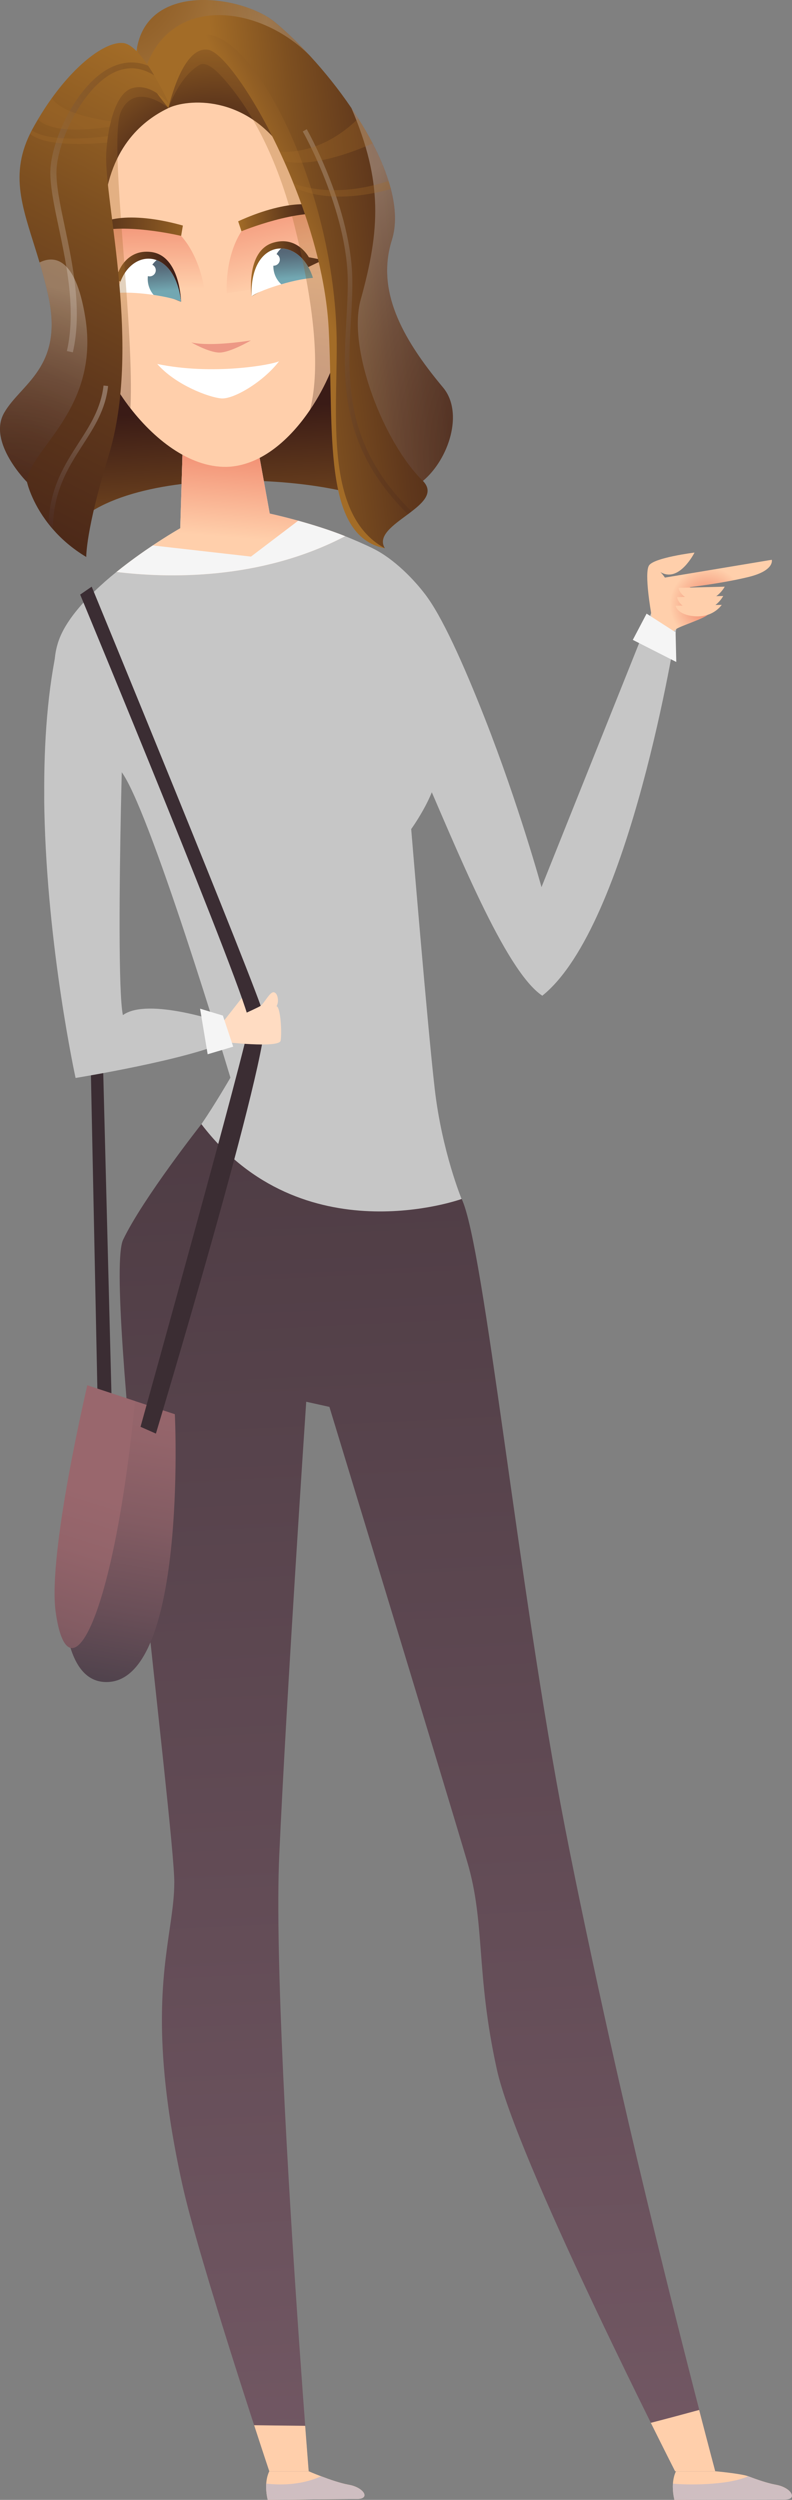 <svg xmlns="http://www.w3.org/2000/svg" xmlns:xlink="http://www.w3.org/1999/xlink" viewBox="0 0 412.24 1300.3"><rect x="0" y="0" width="412.24" height="1300.3" fill="#808080" stroke="none"/><defs><style>.cls-1{fill:url(#_ÂÁ_Ï_ÌÌ_È_ËÂÌÚ_205-2);}.cls-2{fill:url(#linear-gradient);}.cls-3{clip-path:url(#clippath);}.cls-4{fill:#ed9885;}.cls-5{fill:#ffdcc2;}.cls-6{fill:#f5f5f5;}.cls-7{fill:#fff;}.cls-8{fill:#ffcfab;}.cls-9{fill:#cfbec1;}.cls-10,.cls-11{fill:#c6c6c6;}.cls-12{fill:#a36c27;}.cls-13{fill:#3b2d33;}.cls-11,.cls-14,.cls-15,.cls-16,.cls-17,.cls-18,.cls-19,.cls-20{mix-blend-mode:multiply;}.cls-21{clip-path:url(#clippath-1);}.cls-22{fill:url(#radial-gradient-10);}.cls-23{fill:url(#radial-gradient-9);}.cls-24{fill:url(#radial-gradient-8);}.cls-25{fill:url(#radial-gradient-2);}.cls-14{fill:url(#radial-gradient-7);}.cls-14,.cls-15,.cls-16,.cls-17,.cls-26,.cls-19{opacity:.3;}.cls-15{fill:url(#radial-gradient-6);}.cls-16{fill:url(#radial-gradient-3);}.cls-17{fill:url(#radial-gradient-4);}.cls-27{fill:url(#linear-gradient-9);}.cls-28{fill:url(#linear-gradient-3);}.cls-29{fill:url(#linear-gradient-4);}.cls-30{fill:url(#linear-gradient-2);}.cls-31{fill:url(#linear-gradient-6);}.cls-32{fill:url(#linear-gradient-7);}.cls-33{fill:url(#linear-gradient-5);}.cls-18{fill:url(#radial-gradient-5);}.cls-18,.cls-20{opacity:.2;}.cls-26{mix-blend-mode:screen;}.cls-34{fill:url(#radial-gradient);}.cls-35{fill:url(#linear-gradient-11);}.cls-35,.cls-36{opacity:.7;}.cls-37{fill:url(#linear-gradient-14);}.cls-38{fill:url(#linear-gradient-13);}.cls-39{fill:url(#linear-gradient-12);}.cls-40{fill:url(#linear-gradient-10);}.cls-41{isolation:isolate;}.cls-42{fill:url(#_ÂÁ_Ï_ÌÌ_È_ËÂÌÚ_205);}.cls-36{fill:url(#linear-gradient-8);}</style><linearGradient id="linear-gradient" x1="188.72" y1="392.14" x2="235.09" y2="1344.44" gradientUnits="userSpaceOnUse"><stop offset="0" stop-color="#45353c"></stop><stop offset="1" stop-color="#755a66"></stop></linearGradient><linearGradient id="linear-gradient-2" x1="646.55" y1="321.56" x2="644.26" y2="211.35" gradientTransform="translate(-532.9 23.99) rotate(-2)" gradientUnits="userSpaceOnUse"><stop offset="0" stop-color="#a36c27"></stop><stop offset=".52" stop-color="#6e431e"></stop><stop offset="1" stop-color="#3a1b16"></stop></linearGradient><linearGradient id="linear-gradient-3" x1="127.04" y1="202.24" x2="120.85" y2="279.67" gradientUnits="userSpaceOnUse"><stop offset="0" stop-color="#e85f48"></stop><stop offset=".24" stop-color="#ed7a60"></stop><stop offset="1" stop-color="#ffcfab"></stop></linearGradient><linearGradient id="linear-gradient-4" x1="1342.27" y1="714.16" x2="1369.98" y2="878.37" gradientTransform="translate(1417.75) rotate(-180) scale(1 -1)" gradientUnits="userSpaceOnUse"><stop offset="0" stop-color="#99676d"></stop><stop offset=".2" stop-color="#93646a"></stop><stop offset=".46" stop-color="#835c63"></stop><stop offset=".74" stop-color="#6a4f58"></stop><stop offset="1" stop-color="#4d414b"></stop></linearGradient><linearGradient id="linear-gradient-5" x1="1369" y1="776.78" x2="1414.27" y2="920.72" xlink:href="#linear-gradient-4"></linearGradient><radialGradient id="radial-gradient" cx="1049.49" cy="314.52" fx="1049.49" fy="314.52" r="19.62" gradientTransform="translate(1417.75) rotate(-180) scale(1 -1)" gradientUnits="userSpaceOnUse"><stop offset="0" stop-color="#ee7e64"></stop><stop offset="1" stop-color="#ffcfab"></stop></radialGradient><radialGradient id="radial-gradient-2" cx="664.1" cy="99.85" fx="664.1" fy="99.85" r="105.45" gradientTransform="translate(-557.49 66.91) rotate(-4.39)" gradientUnits="userSpaceOnUse"><stop offset="0" stop-color="#3a1b16"></stop><stop offset=".19" stop-color="#3e1e16"></stop><stop offset=".39" stop-color="#4b2818"></stop><stop offset=".59" stop-color="#60381c"></stop><stop offset=".79" stop-color="#7d4f20"></stop><stop offset="1" stop-color="#a36c27"></stop></radialGradient><linearGradient id="linear-gradient-6" x1="630.24" y1="64.6" x2="625.87" y2="131.78" gradientTransform="translate(-557.49 66.91) rotate(-4.39)" xlink:href="#linear-gradient-3"></linearGradient><linearGradient id="linear-gradient-7" x1="601.82" y1="126.02" x2="642.94" y2="126.02" gradientTransform="translate(-557.49 66.91) rotate(-4.39)" gradientUnits="userSpaceOnUse"><stop offset="0" stop-color="#a36c27"></stop><stop offset=".11" stop-color="#946024"></stop><stop offset=".52" stop-color="#633b1c"></stop><stop offset=".83" stop-color="#452317"></stop><stop offset="1" stop-color="#3a1b16"></stop></linearGradient><clipPath id="clippath"><path id="SVGID-2" class="cls-7" d="m61.2,152.36c11.1-.85,29.15,2.28,33.05,4.64-3.68-30.55-29.51-27.77-33.05-4.64Z"></path></clipPath><linearGradient id="linear-gradient-8" x1="639.19" y1="140.27" x2="639.19" y2="114.82" gradientTransform="translate(-557.49 66.91) rotate(-4.39)" gradientUnits="userSpaceOnUse"><stop offset=".27" stop-color="#368291"></stop><stop offset=".49" stop-color="#23586a"></stop><stop offset=".7" stop-color="#133449"></stop><stop offset=".82" stop-color="#0e273d"></stop></linearGradient><radialGradient id="radial-gradient-3" cx="624.83" cy="222.85" fx="624.83" fy="222.85" r="90.76" xlink:href="#radial-gradient-2"></radialGradient><linearGradient id="linear-gradient-9" x1="685.05" y1="51.91" x2="697.77" y2="134.99" gradientTransform="translate(-557.49 66.91) rotate(-4.39)" xlink:href="#linear-gradient-3"></linearGradient><linearGradient id="linear-gradient-10" x1="679.67" y1="126.02" x2="718.3" y2="126.02" xlink:href="#linear-gradient-7"></linearGradient><clipPath id="clippath-1"><path id="SVGID-4" class="cls-7" d="m162.91,144.54c-11.1.85-28.46,6.71-31.96,9.63-1.03-30.76,24.92-31.95,31.96-9.63Z"></path></clipPath><linearGradient id="linear-gradient-11" x1="704.89" y1="138.67" x2="704.89" y2="113.23" xlink:href="#linear-gradient-8"></linearGradient><radialGradient id="radial-gradient-4" cx="695.11" cy="236.8" fx="695.11" fy="236.8" r="123.96" xlink:href="#radial-gradient-2"></radialGradient><linearGradient id="linear-gradient-12" x1="657.49" y1="101.92" x2="570.83" y2="94.37" xlink:href="#linear-gradient-7"></linearGradient><linearGradient id="linear-gradient-13" x1="675.73" y1="99.7" x2="724.5" y2="99.7" xlink:href="#linear-gradient-7"></linearGradient><linearGradient id="_&#xC2;&#xC1;_&#xCF;_&#xCC;&#xCC;_&#xC8;_&#xCB;&#xC2;&#xCC;&#xDA;_205" x1="673.31" y1="130.76" x2="857.98" y2="124.23" gradientTransform="translate(-557.49 66.91) rotate(-4.39)" gradientUnits="userSpaceOnUse"><stop offset="0" stop-color="#a36c27"></stop><stop offset=".21" stop-color="#7d4f20"></stop><stop offset=".41" stop-color="#60381c"></stop><stop offset=".61" stop-color="#4b2818"></stop><stop offset=".81" stop-color="#3e1e16"></stop><stop offset="1" stop-color="#3a1b16"></stop></linearGradient><radialGradient id="radial-gradient-5" cx="619.05" cy="-30.41" fx="619.05" fy="-30.41" r="84.04" gradientTransform="translate(-557.49 66.91) rotate(-4.39)" gradientUnits="userSpaceOnUse"><stop offset="0" stop-color="#3a1b16"></stop><stop offset=".12" stop-color="#3d1f1a"></stop><stop offset=".25" stop-color="#482b27"></stop><stop offset=".39" stop-color="#5a403c"></stop><stop offset=".52" stop-color="#735d5a"></stop><stop offset=".66" stop-color="#938380"></stop><stop offset=".8" stop-color="#bbb1af"></stop><stop offset=".94" stop-color="#e9e6e5"></stop><stop offset="1" stop-color="#fff"></stop></radialGradient><linearGradient id="linear-gradient-14" x1="711.95" y1="135.43" x2="800.65" y2="104.8" gradientTransform="translate(-557.49 66.91) rotate(-4.39)" gradientUnits="userSpaceOnUse"><stop offset="0" stop-color="#a36c27"></stop><stop offset=".15" stop-color="#915e24"></stop><stop offset=".73" stop-color="#522d19"></stop><stop offset="1" stop-color="#3a1b16"></stop></linearGradient><linearGradient id="_&#xC2;&#xC1;_&#xCF;_&#xCC;&#xCC;_&#xC8;_&#xCB;&#xC2;&#xCC;&#xDA;_205-2" x1="669.93" y1="7.74" x2="436.97" y2="369.46" gradientTransform="translate(-562.56 87.08) rotate(-4.39) scale(1 .95) skewX(.98)" xlink:href="#_&#xC2;&#xC1;_&#xCF;_&#xCC;&#xCC;_&#xC8;_&#xCB;&#xC2;&#xCC;&#xDA;_205"></linearGradient><radialGradient id="radial-gradient-6" cx="548.83" cy="247.94" fx="548.83" fy="247.94" r="138.45" gradientTransform="translate(-562.56 87.08) rotate(-4.39) scale(1 .95) skewX(.98)" xlink:href="#radial-gradient-5"></radialGradient><radialGradient id="radial-gradient-7" cx="853.11" cy="235.41" fx="853.11" fy="235.41" r="187.58" xlink:href="#radial-gradient-5"></radialGradient><radialGradient id="radial-gradient-8" cx="640.79" cy="-.94" fx="640.79" fy="-.94" r="91.84" gradientTransform="translate(-562.56 87.08) rotate(-4.39) scale(1 .95) skewX(.98)" xlink:href="#radial-gradient-5"></radialGradient><radialGradient id="radial-gradient-9" cx="765.35" cy="234.88" fx="765.35" fy="234.88" r="143.24" xlink:href="#radial-gradient-5"></radialGradient><radialGradient id="radial-gradient-10" cx="563.94" cy="272.06" fx="563.94" fy="272.06" r="101.98" gradientTransform="translate(-562.56 87.08) rotate(-4.39) scale(1 .95) skewX(.98)" xlink:href="#radial-gradient-5"></radialGradient></defs><g class="cls-41"><g id="Layer_2"><g id="_1"><g><polygon class="cls-13" points="50.88 732.14 42.4 319.29 47.73 323.42 58.21 732.73 50.88 732.14"></polygon><path class="cls-2" d="m90.71,979.32c0,22.95-10.11,46.8-4.98,100.64,1.51,15.82,4.32,34.24,9.09,55.96,8.83,40.26,45.34,149.5,45.34,149.5h20.52s-8.83-110.18-13.29-206.6c-2.08-45.29-3.23-87.56-2.03-113.94,3.73-82.51,14.03-235.76,14.03-235.76l12.07,2.67s60.38,198.06,71.79,236.79c9.45,32.07,4.3,57.5,15.35,107.75.31,1.42.68,2.93,1.11,4.53,14.17,52.35,91.69,204.54,91.69,204.54h20.91s-30.02-112.4-54.58-222.77c-8.74-39.34-17.1-78.42-23.64-112.05-24.2-124.47-42.1-302.7-53.79-326.95-11.71-24.25-135.45-38.94-135.45-38.94,0,0-30.49,38.68-40.76,60.14-10.25,21.44,26.64,304.76,26.64,334.46Z"></path><path class="cls-10" d="m201.57,357.64s6.71,16.77,16.76,39.64c19.24,43.83,44.42,107.59,63.94,120.64,45.63-36.51,69.72-190.7,69.72-190.7l-13.06-8.35-57.08,142.58s-11.79-42.91-29.66-88.24c-10.83-27.53-22.3-53.12-31.06-64.26l-19.56,48.69Z"></path><path class="cls-30" d="m35.14,277.36c28.3-40.24,157.02-29.88,173.14-8.69-24.6-81.88-28.63-90.76-28.63-90.76l-131.15,26.32-13.36,73.13Z"></path><path class="cls-10" d="m62.49,400.55c14.4,16.48,57.45,159.99,57.45,159.99,0,0-8.35,14.44-15.11,24.18,52.47,68.88,135.44,38.93,135.44,38.93,0,0-10.21-24.62-13.99-57.24-3.78-32.63-12.25-135.17-12.25-135.17,0,0,15.24-20.95,13.57-33.69-1.7-12.71-14.4-41.19-14.4-41.19,0,0,23.18-27.2,7.94-47.41-5.16-6.85-15.79-18.24-27.18-23.75-4.68-2.26-9.54-4.36-14.3-6.29-17.82-7.16-39.26-11.78-39.26-11.78l-9.4-51.82-35.48,2.56-1.7,56.9s-16.7,9.45-33.16,22.72c-2.13,1.72-4.23,3.49-6.3,5.3-10.83,9.56-20.58,20.5-24.04,31.11-9.31,28.45,17.79,50.16,32.17,66.64Z"></path><path class="cls-11" d="m54.37,302.8c25.18,5.37,87.45,13.88,139.59-17.59-4.68-2.26-9.54-4.36-14.3-6.29-17.82-7.16-39.26-11.78-39.26-11.78l-9.4-51.82-35.48,2.56-1.7,56.9s-16.7,9.45-33.16,22.72c-2.13,1.72-4.23,3.49-6.3,5.3Z"></path><path class="cls-28" d="m179.66,278.9c-44.47,23.22-92.96,21.78-118.99,18.6,6.61-5.34,13.26-10.05,18.85-13.79,8.32-5.57,14.3-8.94,14.3-8.94l1.71-56.9,35.46-2.56,9.4,51.84s6.26,1.34,14.83,3.7c7.28,2.03,16.24,4.76,24.44,8.06Z"></path><path class="cls-10" d="m23.01,414.18c0,2.44.03,4.86.08,7.27,1.47,71.72,16.25,139.25,16.25,139.25,0,0,59.5-9.65,79.07-19.25,0-8.33-1.97-9.29-1.97-9.29,0,0-39.43-13.74-52.47-4.14-2.48-11.53-1.75-71.25-1.06-106.37.3-14.35.58-24.6.66-25.76.71-12.8-33.23-61.98-33.23-61.98-5.62,24.64-7.52,52.62-7.31,80.27Z"></path><polygon class="cls-5" points="115.11 532.8 127.21 517.38 132.9 529.34 115.11 532.8"></polygon><g><path class="cls-29" d="m91,735.6c.16,1.76,6.43,141.49-36.58,139.29-43.01-2.2-8.96-154.32-8.96-154.32l45.54,15.03Z"></path><path class="cls-13" d="m47.73,305.15s85.99,208.69,89.99,224.02c4,15.33-56.57,216.52-56.57,216.52l-8-3.54s55.9-200.6,56.57-210.03c.67-9.43-87.99-222.84-87.99-222.84l6-4.13Z"></path><path class="cls-33" d="m70.29,728.76c-11.74,118.56-35.11,155.05-41.33,109.53-4.16-30.46,16.5-117.72,16.5-117.72l24.83,8.2Z"></path></g><path class="cls-8" d="m338.93,318.87s-3.68-20.59-1.14-24.71c2.54-4.12,23.71-6.74,23.71-6.74,0,0-8.04,16.1-17.78,10.11,12.28,12.73-4.78,21.34-4.78,21.34Z"></path><path class="cls-34" d="m343.29,300.9l58.42-9.73s1.69,5.62-12.28,8.99c-13.97,3.37-30.48,5.24-30.48,5.24,0,0,13.09,6.81,9.67,14.06-.92,1.95-15.15,6.37-16.64,7.77-7.01,6.62-13.19-1.61-13.06-8.35.13-6.74,4.36-17.97,4.36-17.97Z"></path><path class="cls-8" d="m353.25,305.77l23.97-.61s-4.04,7.9-12.93,7.6c-8.89-.3-11.04-5.77-11.04-6.99Z"></path><path class="cls-8" d="m352.47,310.61l23.97-.61s-4.04,7.9-12.93,7.6c-8.89-.3-11.04-5.77-11.04-6.99Z"></path><path class="cls-8" d="m351.69,315.09l23.97-.48s-4.04,6.22-12.93,5.99c-8.89-.24-11.04-4.55-11.04-5.51Z"></path><g><path class="cls-8" d="m179.74,160.67c-.36,4.94-.99,9.7-1.87,14.22-2.3,11.74-8.13,25.93-16.51,38.3-10.48,15.49-24.94,28.14-41.38,29.54h0s-.29.03-.29.03h0c-19.37,1.32-38.39-13.13-51.79-30.39-7.1-9.13-12.62-19.05-15.79-27.81-2.38-6.57-4.26-13.8-5.59-21.43-3.11-17.66-3.31-37.39-.09-55.8,2.62-14.94,7.48-29,14.9-40.38,4.16-6.41,9.15-11.97,14.99-16.34,1.79-1.34,3.65-2.57,5.61-3.67,2.65-1.51,5.45-2.8,8.41-3.84,1.65-.57,3.35-1.08,5.11-1.5,2.76-.67,5.65-1.14,8.67-1.38h0s.29-.03.29-.03h0c4.05-.28,7.93-.15,11.65.36,17.48,2.42,31.36,13.28,41.7,28.49,16.92,24.9,24.25,61.46,21.98,91.63Z"></path><path class="cls-25" d="m54.44,105.83c3.87-32.6,23.27-44.85,33.25-49.64,9.57-4.59,40.11-7.44,60.82,23.27-9.54-41.13-19.75-70.25-55.55-53.55-35.8,16.71-53.94,34.85-38.52,79.92Z"></path><path class="cls-31" d="m94.28,122.7c11.06,12.44,12.46,30.67,12.46,30.67l-57.91.46s-8.78-31.22,7.56-36.47c16.34-5.24,37.89,5.33,37.89,5.33Z"></path><path class="cls-32" d="m94.25,157c-15.78-6.5-42.25-13.63-42.25-13.63l9.69-1.94s4.13-12.01,17.01-10.35c15.17,1.96,15.55,25.92,15.55,25.92Z"></path><g><path id="SVGID" class="cls-7" d="m61.2,152.36c11.1-.85,29.15,2.28,33.05,4.64-3.68-30.55-29.51-27.77-33.05-4.64Z"></path><g class="cls-3"><path class="cls-36" d="m102.3,144.15c.54,7.01-4.7,13.12-11.71,13.66-7.01.54-13.12-4.7-13.66-11.71-.54-7.01,4.7-13.12,11.71-13.66,7.01-.54,13.12,4.7,13.66,11.71Z"></path></g></g><path class="cls-16" d="m87.69,56.19s-5.34-4.43-11.36-5.59c-4.74-.91-9.9.21-13.23,7.13-.91,1.89-1.47,5.04-1.76,9.22-2.01,28.48,8.39,104.24,6.57,145.42-7.1-9.13-12.62-19.05-15.79-27.81-2.38-6.57-4.26-13.8-5.59-21.43-.28-18.05-.4-38.08-.09-55.8.41-23.28,1.58-42.59,4.14-48.25,6.35-14.05,21.24-22.32,31.36-12.14,2.19,2.19,4.14,5.23,5.75,9.25Z"></path><path class="cls-27" d="m125.69,120.29c-9.03,13.98-7.63,32.22-7.63,32.22l57.3-8.39s3.91-32.2-13.05-34.88c-16.95-2.68-36.63,11.06-36.63,11.06Z"></path><path class="cls-40" d="m130.95,154.18c13.77-7.97,37.25-18.95,37.25-18.95l-7.45-1.42s-5.91-11.24-18.4-7.62c-14.69,4.26-11.41,27.99-11.41,27.99Z"></path><g><path id="SVGID-3" class="cls-7" d="m162.91,144.54c-11.1.85-28.46,6.71-31.96,9.63-1.03-30.76,24.92-31.95,31.96-9.63Z"></path><g class="cls-21"><path class="cls-35" d="m142.32,139.48c.54,7.01,6.65,12.25,13.66,11.71,7.01-.54,12.25-6.65,11.71-13.66-.54-7.01-6.65-12.25-13.66-11.71-7.01.54-12.25,6.65-11.71,13.66Z"></path></g></g><path class="cls-17" d="m179.74,160.67c-.36,4.94-.99,9.7-1.87,14.22-2.3,11.74-8.13,25.93-16.51,38.3,4.05-15.68,4.93-43.54-7.89-95.04-9.23-37.04-23.37-61.94-37.4-77.61-5.01-5.59-9.34-8.45-12.15-6.84-3.32,1.91-6.15,4.8-8.47,7.89-4.9,6.52-7.52,13.89-7.75,14.54.1-.57,1.15-6.23,2.64-13.04,2.11-9.65,5.11-21.64,7.6-24.88,4.35-5.65,4.55-3.01,12.93-4.71,8.37-1.71,29.43,16.34,40.65,37.81,1.65,3.17,3.8,9.4,6.24,17.73,6.41,21.82,14.86,58.09,21.98,91.63Z"></path><path class="cls-39" d="m95.19,117.32l-.91,5.39s-31.69-7.67-47.67-1.12c4.33-9.37,24.13-11.16,48.58-4.27Z"></path><path class="cls-38" d="m123.96,115.11l1.73,5.18s30.15-12.42,46.94-8.39c-5.71-8.6-25.55-7.34-48.66,3.21Z"></path><path class="cls-4" d="m99.6,178.12s8.9,5.16,14.49,5.27c5.59.1,16.53-6.32,16.53-6.32,0,0-20.47,3.43-31.02,1.05Z"></path><path class="cls-7" d="m81.85,189.32c28.91,6.02,59.58.47,63.42-1.42-8.21,10.73-23.72,19.9-30.15,19.33-6.42-.57-23.66-6.95-33.27-17.91Z"></path><path class="cls-42" d="m220.15,250.15s-.02,0-.02,0c5.61,5.78.63,10.87-5.87,15.87-.62.49-1.27.97-1.92,1.46-7.6,5.65-16.02,11.27-12,17.72-32.69-17.16-27.25-72.6-26.3-106.97,0,0-2.26-45.2-11.57-77.52-.28-.98-.57-1.95-.87-2.9-1.14-3.67-2.37-7.14-3.7-10.31-.4-.96-.82-1.93-1.25-2.9-.88-1.98-1.8-3.99-2.77-6.01-14.02-29.12-37.21-60.03-52.36-55.34-6.64,2.06-11.29,20.67-13.05,28.97-.09.41-.16.79-.24,1.15-.36,1.74-.54,2.81-.54,2.81,0,0-7.78-9.08-12.69-18.14-.42-.77-.82-1.55-1.19-2.32-1.64-3.39-2.75-6.66-2.74-9.33.09-.63.19-1.25.3-1.85,6.58-34.55,55.6-26.51,71.93-12.87,5.78,4.82,11.91,10.71,17.99,17.31,7.54,8.18,15.01,17.47,21.59,27.17,1.23,1.8,2.42,3.63,3.59,5.46,2.72,4.3,5.26,8.65,7.52,12.99,3.42,6.57,6.26,13.14,8.25,19.52.44,1.37.83,2.73,1.18,4.07l.03.1c2.52,9.68,2.97,18.78.51,26.6-8.1,25.81,4.67,50.42,26.62,76.64,10.98,13.1,3.01,37.37-10.44,48.61Z"></path><path class="cls-18" d="m161.28,28.99C135,2.35,87.5-3.57,75.11,37.65c-.04.13-.08.27-.12.4-.42-.77-.82-1.55-1.19-2.32,0-.19-.02-.32-.06-.37,0,0-1.41-4.49-2.38-10.81,6.58-34.55,55.6-26.51,71.93-12.87,5.78,4.82,11.91,10.71,17.99,17.31Z"></path><path class="cls-37" d="m200.34,285.21c-32.93-6.5-26.46-61.09-29.25-114.18-1.28-24.3-8.32-50.2-17.39-73.29-.3-.76-.6-1.52-.91-2.27-1.59-3.99-3.25-7.88-4.95-11.67-.73-1.64-1.47-3.26-2.22-4.85-14-29.9-29.91-51.71-37.11-53.03-13.35-2.46-20.38,28.39-20.78,30.23.04-.25.19-1.12.44-2.44.03-.13.06-.27.08-.4.07-.33.14-.69.22-1.06.05-.28.12-.56.18-.85.04-.15.07-.32.11-.49.07-.32.14-.66.22-1.01.02-.07.03-.15.05-.24,2.52-11.13,8.7-32.45,18.99-31.67,14.3,1.09,32.89,25.75,46.89,60.47.82,2.01,1.61,4.06,2.39,6.14,1.62,4.3,3.16,8.74,4.61,13.29.31.97.62,1.95.92,2.93,6.8,22.09,11.47,46.61,12.3,70.97,1.31,38.25-8.09,95.26,25.2,113.43Z"></path><path class="cls-1" d="m88.15,54.32c-.49-.62-9.15-11.31-19.16-8.52-5.75,1.6-9.23,9.23-11.26,17.26-.25.95-.46,1.91-.66,2.87-.35,1.65-.63,3.28-.87,4.86-.17,1.16-.32,2.29-.44,3.37-.26,2.28-.41,4.34-.48,5.98-1,25.23,18.65,100.39,1.16,157.23-11.86,38.52-11.54,52.34-11.54,52.34-7.36-4.4-13.03-9.46-17.37-14.44-.82-.94-1.6-1.87-2.32-2.8-8.96-11.44-11.16-21.75-11.16-21.75,0,0-20.59-20.61-11.92-35.91,8.66-15.29,31.3-23.59,22.93-61.28-1.35-6.09-2.9-11.73-4.47-17.01-7.79-26.17-16.21-43.8-4.98-66.89.29-.61.61-1.23.93-1.86.25-.47.5-.94.77-1.41.8-1.45,1.62-2.86,2.44-4.24,2.35-3.97,4.77-7.66,7.22-11.06,14.07-19.55,28.99-29.65,37.27-28.66,4.1.49,8.74,5.71,12.85,11.78,1.11,1.64,2.17,3.34,3.18,5.03,4.43,7.43,7.67,14.62,7.89,15.12Z"></path><path class="cls-15" d="m14.05,250.72s-20.59-20.61-11.92-35.91c8.66-15.29,31.3-23.59,22.93-61.28-1.35-6.09-2.9-11.73-4.47-17.01,7.11-3.54,18.64-3.46,23.81,28.64,7.77,48.21-29.79,68.87-30.34,85.56Z"></path><path class="cls-14" d="m220.15,250.15s-.02,0-.02,0c-20.28-19.68-39.47-68.71-32.39-94.24,10.05-36.27,11.68-61.21-4.86-99.77,16.11,23.72,26.99,49.94,21.09,68.75-8.1,25.81,4.67,50.42,26.62,76.64,10.98,13.1,3.01,37.37-10.44,48.61Z"></path><g class="cls-20"><path class="cls-24" d="m80.27,39.21c-6.63-4.17-13.38-4.81-20.08-1.91-16.52,7.15-29.83,35.15-30.74,50.54-.45,7.66,1.74,18.05,4.27,30.08,4.1,19.44,9.19,43.63,4.2,65.35l-3.11-.67c4.86-21.1-.17-44.95-4.2-64.11-2.58-12.23-4.81-22.8-4.33-30.84.94-15.94,14.41-45.24,32.58-53.09,6.11-2.64,12.23-2.76,18.24-.37,1.11,1.64,2.17,3.34,3.18,5.03Z"></path></g><g class="cls-20"><path class="cls-23" d="m214.26,266.04c-.62.49-1.27.97-1.92,1.46-35.77-35.25-33.8-70.08-32.06-100.98.4-7.04.78-13.69.74-20.26-.24-36.97-23.19-77.47-23.42-77.88l2.07-1.19c.23.41,23.49,41.44,23.73,79.06.04,6.64-.34,13.33-.74,20.41-1.73,30.45-3.67,64.78,31.59,99.38Z"></path></g><g class="cls-26"><path class="cls-12" d="m57.74,63.06c-.25.95-.46,1.91-.66,2.87-11.7,1.78-30.29,3.25-37.33-3.81,2.35-3.97,4.77-7.66,7.22-11.06,4.89,7.27,20.51,10.59,30.77,12.01Z"></path><path class="cls-12" d="m56.2,70.79c-.17,1.16-.32,2.29-.44,3.37-9.85.92-32.04,2.15-40.16-4.53.29-.61.61-1.23.93-1.86,8.85,6.12,29.92,4.28,39.66,3.02Z"></path></g><g class="cls-26"><path class="cls-12" d="m193.98,74.61c-7.95,3.51-23.34,9.5-36.68,9.98-.22,0-.45.01-.66.02-3.1.07-6.07-.16-8.8-.81-.73-1.64-1.47-3.26-2.22-4.85,2.86.13,5.62,0,8.26-.35.35-.05.69-.09,1.04-.15,14.58-2.23,25.52-10.86,31.55-16.83,2.72,4.3,5.26,8.65,7.52,12.99Z"></path><path class="cls-12" d="m203.45,98.3c-7.74,2.21-24.89,6.06-40.62,2.51-.12-.02-.24-.05-.37-.08-3-.69-5.95-1.66-8.77-2.99-.3-.76-.6-1.52-.91-2.27,2.93,1.04,5.88,1.81,8.81,2.35.11.02.21.04.32.06,16.56,2.99,32.48-1.12,40.33-3.75l1.16,3.98.05.2Z"></path></g><g class="cls-19"><path class="cls-22" d="m56.27,200.78c-1.36,12.28-7.11,21.19-13.2,30.64-7.57,11.75-15.39,23.87-15.54,43.85-.82-.94-1.6-1.87-2.32-2.8.8-18.95,8.43-30.76,15.82-42.24,5.94-9.22,11.55-17.93,12.86-29.7l2.37.26Z"></path></g><path class="cls-7" d="m81.08,140.33c.13,1.75-1.18,3.28-2.93,3.42-1.75.13-3.28-1.18-3.41-2.93s1.18-3.28,2.93-3.42c1.75-.13,3.28,1.18,3.41,2.93Z"></path><path class="cls-7" d="m145.64,134.77c.13,1.75-1.18,3.28-2.93,3.42-1.75.13-3.28-1.18-3.41-2.93-.13-1.75,1.18-3.28,2.93-3.42,1.75-.13,3.28,1.18,3.41,2.93Z"></path></g><path class="cls-5" d="m115.11,532.8s18.14-8.18,20.28-9.44c2.13-1.26,4.98-7.55,7.12-7.24,2.14.31,2.85,5.03,1.42,7.24,2.14.63,2.85,13.84,2.14,17.93-.71,4.09-29.89.63-29.89.63l-1.07-9.12Z"></path><path class="cls-8" d="m372.3,1285.41l-20.91.02s-4.97-9.77-12.64-25.2c8.27-2.13,18.23-4.8,25.18-6.7,5.17,19.94,8.36,31.88,8.36,31.88Z"></path><path class="cls-8" d="m160.67,1285.43h-20.51s-3.19-9.52-7.88-23.96c6.31.09,15.55.21,26.57.32,1.13,14.83,1.83,23.63,1.83,23.63Z"></path><path class="cls-8" d="m139.36,1300.3s38.92-.45,46.33-.45,3.71-6.02-4.16-7.41c-4.27-.76-10.01-2.74-14.4-4.42-3.73-1.39-6.45-2.6-6.45-2.6h-20.52c-.99,2.05-1.44,4.32-1.58,6.42-.31,4.56.78,8.45.78,8.45Z"></path><path class="cls-9" d="m139.36,1300.3s38.92-.45,46.33-.45,3.71-6.02-4.16-7.41c-4.27-.76-10.01-2.74-14.4-4.42-10.7,4.91-22.24,4.56-28.55,3.83-.31,4.56.78,8.45.78,8.45Z"></path><path class="cls-8" d="m351.04,1300.3s49.54-.45,56.96-.45,3.71-6.02-4.16-7.41c-4.27-.76-10.01-2.74-14.4-4.42-3.73-1.39-17.07-2.6-17.07-2.6h-20.52c-.99,2.05-1.44,4.32-1.58,6.42-.31,4.56.78,8.45.78,8.45Z"></path><path class="cls-9" d="m351.04,1300.3s49.87-.12,57.28-.12,3.38-6.35-4.48-7.74c-4.27-.76-10.01-2.74-14.4-4.42-10.7,4.91-32.87,4.56-39.18,3.83-.31,4.56.78,8.45.78,8.45Z"></path><path class="cls-6" d="m179.66,278.9c-44.47,23.22-92.96,21.78-118.99,18.6,6.61-5.34,13.26-10.05,18.85-13.79l51.12,5.8,24.58-18.66c7.28,2.03,16.24,4.76,24.44,8.06Z"></path><polygon class="cls-6" points="104.14 524.66 108.09 548.37 121.39 544.42 116 528.25 104.14 524.66"></polygon><polygon class="cls-6" points="336.56 319.18 351.65 328.88 352.01 344.33 329.38 332.83 336.56 319.18"></polygon></g></g></g></g></svg>